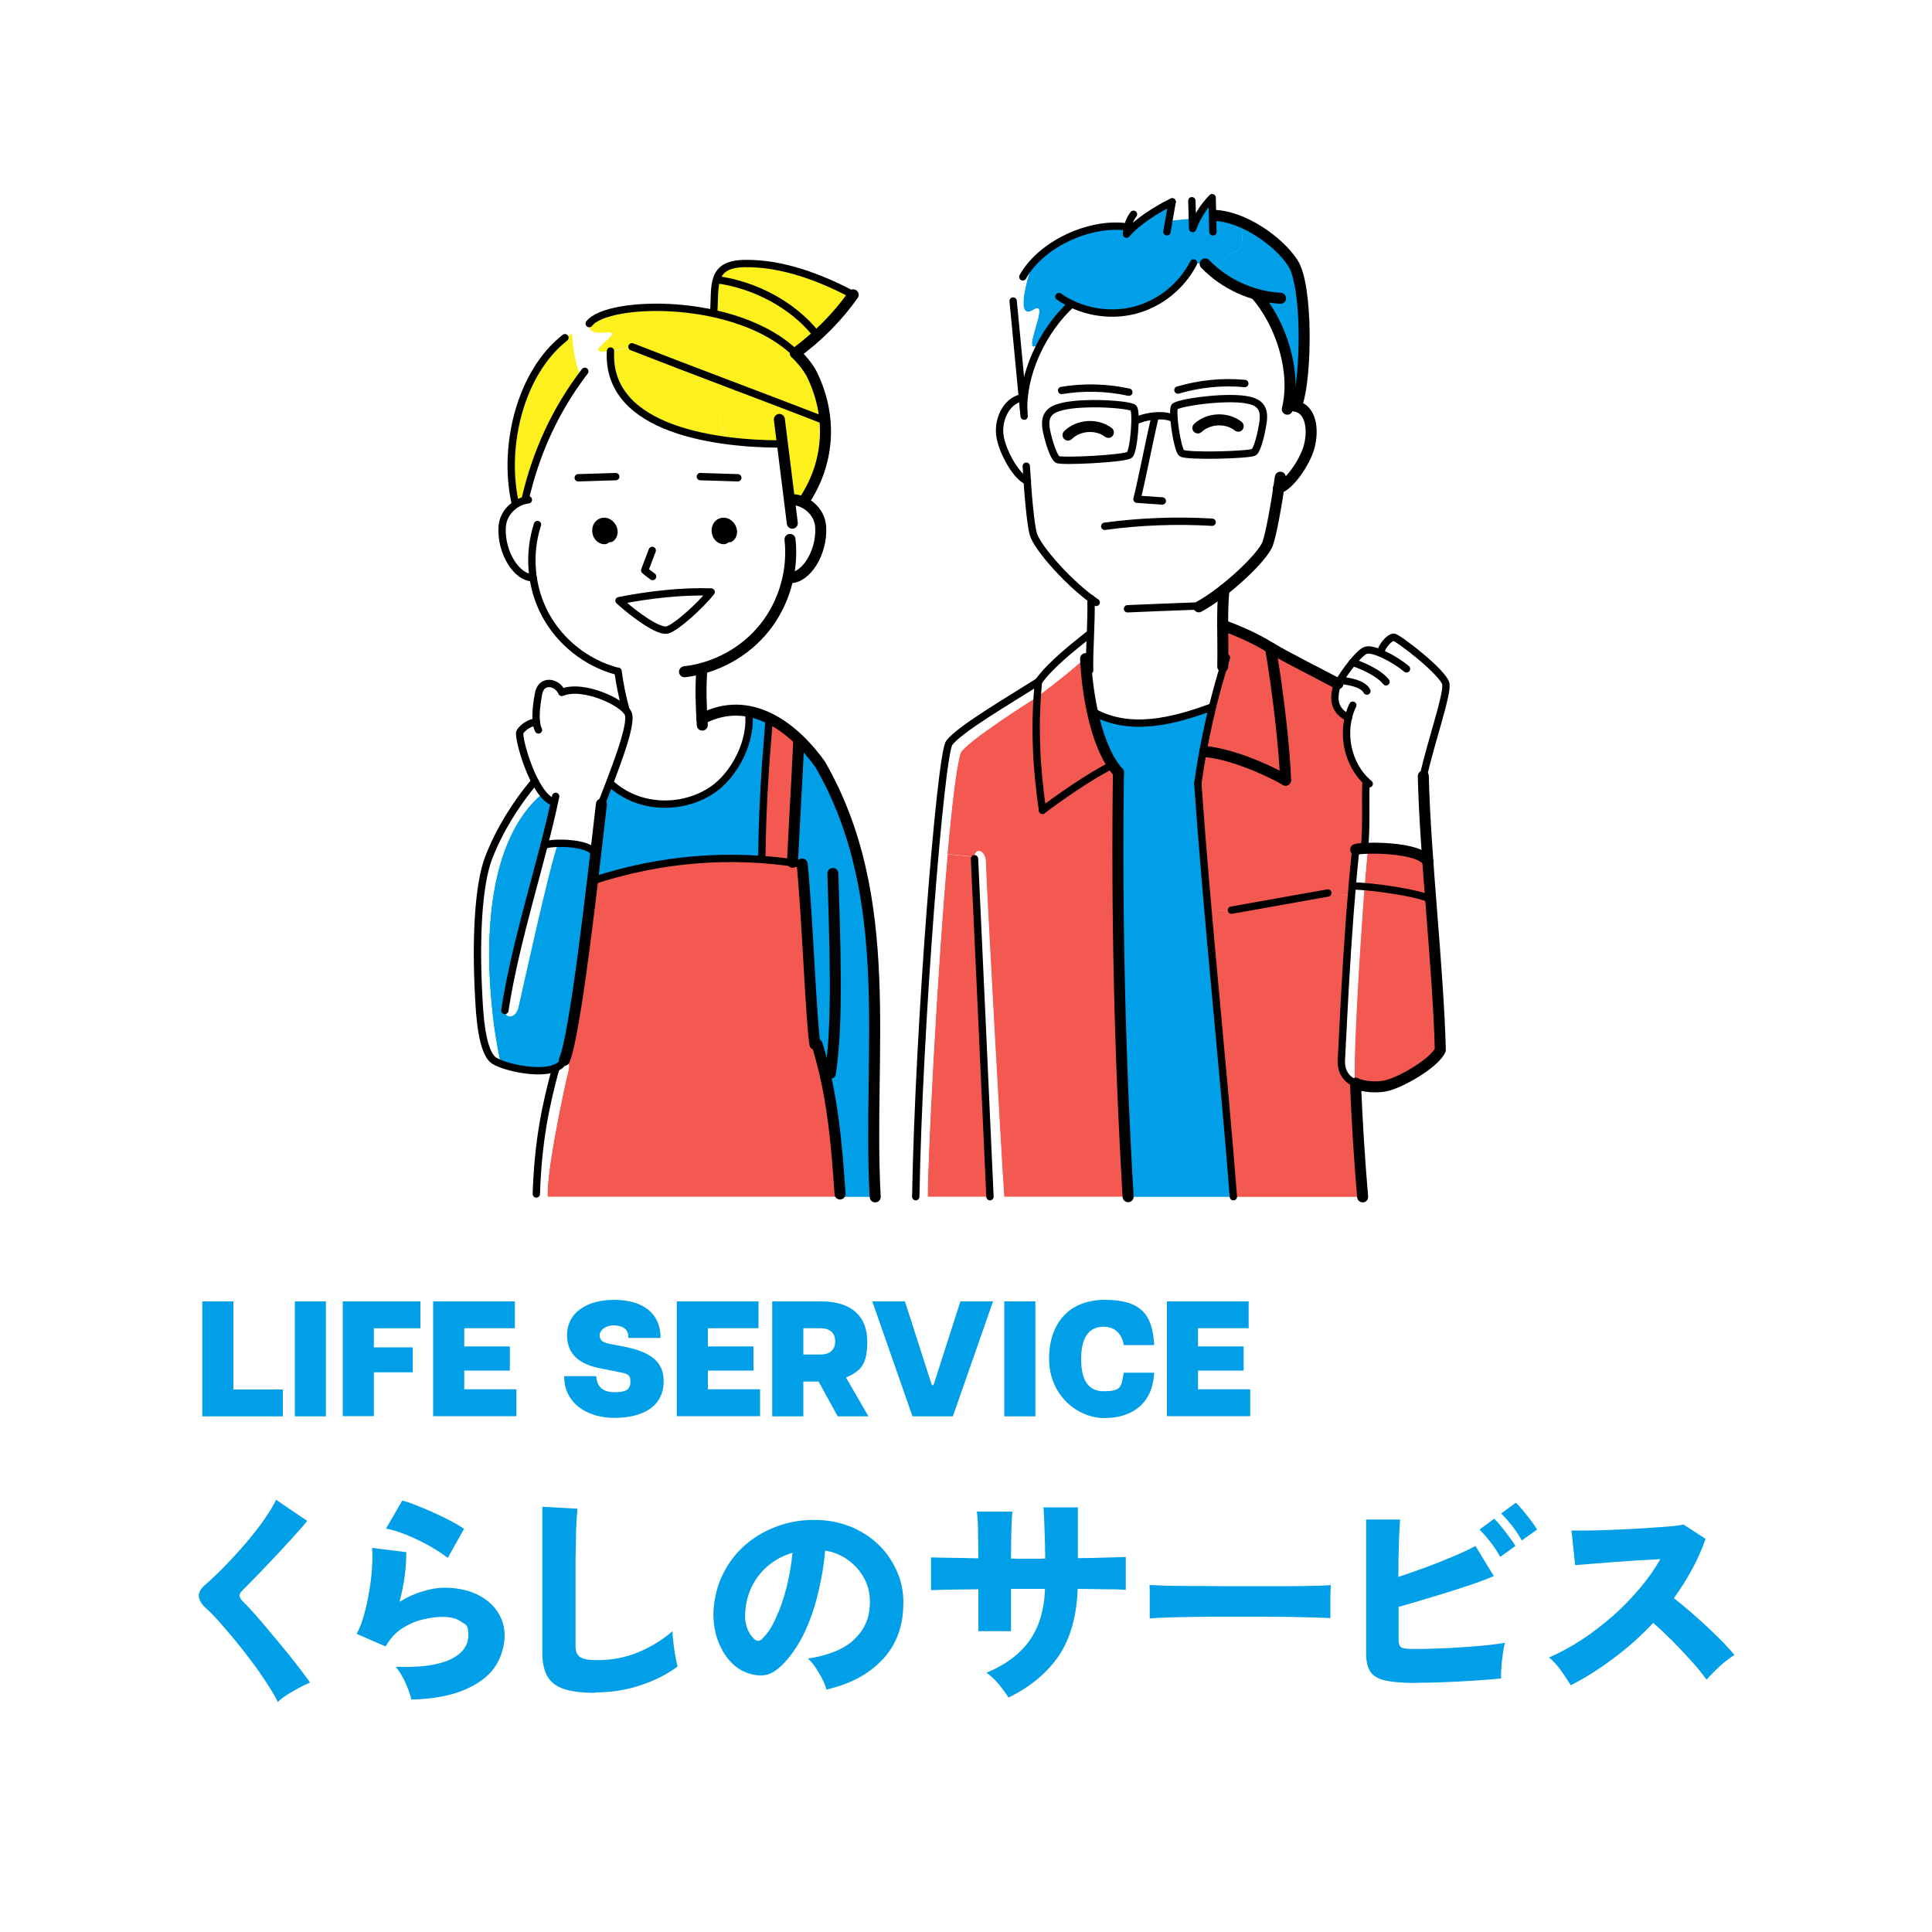<?xml version="1.0" encoding="UTF-8"?>
<svg id="oblect_ol" xmlns="http://www.w3.org/2000/svg" version="1.1" viewBox="0 0 1000 1000">
  <defs>
    <style>
      .cls-1 {
        fill: #fcf01d;
      }

      .cls-1, .cls-2, .cls-3, .cls-4 {
        stroke-width: 0px;
      }

      .cls-2 {
        fill: #f45951;
      }

      .cls-5 {
        stroke-width: 5.7px;
      }

      .cls-5, .cls-6, .cls-7 {
        fill: none;
        stroke: #000;
        stroke-linecap: round;
        stroke-linejoin: round;
      }

      .cls-3 {
        fill: #009fe8;
      }

      .cls-6 {
        stroke-width: 6.8px;
      }

      .cls-4 {
        fill: #fff;
      }

      .cls-7 {
        stroke-width: 3.8px;
      }
    </style>
  </defs>
  <rect class="cls-4" width="1000" height="1000"/>
  <g>
    <path class="cls-3" d="M143.9,881.1c-1.4-2.9-3.4-6.2-5.8-9.9-2.4-3.7-5-7.5-7.9-11.3-2.9-3.9-5.8-7.6-8.8-11.2-3-3.6-5.7-6.8-8.2-9.6-2.5-2.8-4.6-4.9-6.3-6.4-2.7-2.4-4-4.7-4-6.7s1.2-4,3.5-5.9c1.8-1.5,4-3.6,6.6-6.1,2.6-2.5,5.3-5.4,8.3-8.6,2.9-3.2,5.8-6.4,8.6-9.9,2.8-3.4,5.4-6.8,7.6-10.1s4.1-6.3,5.4-9.1l16.1,10.9c-1.4,1.8-3.2,3.9-5.4,6.3-2.2,2.5-4.6,5.1-7.2,7.9-2.6,2.8-5.2,5.6-7.9,8.4-2.6,2.8-5.1,5.4-7.5,7.8-2.4,2.4-4.3,4.4-5.9,6-.8.8-1.1,1.6-1.1,2.4,0,.8.6,1.7,1.5,2.7,1.4,1.4,3.4,3.4,5.8,6.1,2.4,2.7,5,5.7,7.8,9.1,2.8,3.3,5.6,6.7,8.4,10.1,2.8,3.4,5.3,6.6,7.6,9.6,2.3,3,4.1,5.4,5.4,7.3-1.7.7-3.6,1.6-5.7,2.7-2.1,1.1-4.2,2.4-6.2,3.6-2,1.3-3.6,2.5-4.8,3.8Z"/>
    <path class="cls-3" d="M212.9,879.6c-.3-1.5-.9-3.3-1.7-5.4-.8-2.1-1.7-4.2-2.9-6.3-1.1-2.1-2.3-3.8-3.5-5.2,12.1.5,21.4-.7,27.9-3.6,6.5-3,9.7-7.2,9.7-12.8s-1.2-5.1-3.5-6.8c-2.4-1.7-5.5-2.6-9.6-2.6s-6.9.5-10.7,1.4c-3.8.9-7.3,2.5-10.7,4.7-3.3,2.2-6.1,5.3-8.3,9.2l-15-6.5c1.5-2.7,2.8-6.1,3.9-10.1,1.1-4,2-8.2,2.7-12.5.7-4.3,1.2-8.4,1.4-12.3.2-3.9.2-7.1,0-9.6l17.7,2.2c0,3.6-.2,7.7-.8,12.2-.6,4.5-1.5,9-2.7,13.5,3.9-2.4,7.8-4.2,11.9-5.4,4.1-1.3,7.8-1.9,11.3-1.9,6.2,0,11.7,1.1,16.4,3.2,4.7,2.2,8.3,5.1,10.9,8.9,2.6,3.8,3.9,8,3.9,12.8s-1.7,11.3-5.1,16.2c-3.4,4.9-8.7,8.8-15.8,11.8-7.1,3-16.3,4.7-27.4,5ZM231.7,806.3c-2.7-2.1-5.9-4.1-9.7-6.3-3.8-2.1-7.8-4-11.7-5.6-4-1.6-7.5-2.7-10.5-3.2l8.4-14.5c2.1.5,4.5,1.3,7.4,2.5,2.9,1.1,5.9,2.4,9,3.8,3.1,1.4,6,2.8,8.8,4.3,2.7,1.4,5,2.8,6.8,4l-8.4,15Z"/>
    <path class="cls-3" d="M307.9,876.2c-6.5,0-11.8-.6-15.8-1.9-4-1.3-6.9-3.5-8.7-6.5-1.8-3-2.7-7.2-2.7-12.4v-75.5l18.2,1c-.2,1.4-.3,3.6-.5,6.6-.2,3-.3,6.2-.3,9.5,0,2.8-.1,5.9-.2,9.3,0,3.4,0,7.2,0,11.3v34.2c0,3,.8,5,2.5,6,1.7,1,4.5,1.5,8.6,1.5,7.8,0,15-1.4,21.6-4.2,6.6-2.8,12.4-6.4,17.5-10.8,0,1.9.2,4,.5,6.4.3,2.4.6,4.7,1,6.8.4,2.2.8,3.9,1.1,5.1-5.4,4-11.8,7.3-19.2,9.7-7.4,2.5-15.3,3.7-23.5,3.7Z"/>
    <path class="cls-3" d="M427.7,874.5c-.3-1.5-1-3.3-2-5.3-1-2-2.2-4-3.5-6-1.3-2-2.7-3.5-4-4.7,10.7-1.7,18.7-4.9,23.8-9.8,5.2-4.9,7.9-10.7,8.2-17.6.3-5.2-.6-9.8-2.7-13.8-2.1-4-5-7.3-8.6-9.9-3.6-2.5-7.5-4.2-11.8-4.8-.6,6.8-1.7,13.7-3.4,20.9-1.6,7.2-3.9,14-6.8,20.4-2.9,6.4-6.5,11.9-10.7,16.5-3.6,3.9-7,6.1-10.1,6.6-3.2.5-6.6,0-10.1-1.4-3.5-1.4-6.5-3.7-9.1-6.9-2.6-3.2-4.5-6.9-5.9-11.2-1.3-4.3-1.9-8.8-1.7-13.6.4-7.1,2.1-13.7,5.1-19.6,3-5.9,7-11,12-15.2,5-4.2,10.8-7.4,17.3-9.6s13.4-3.1,20.8-2.7c6.2.3,11.9,1.7,17.2,4,5.3,2.4,10,5.6,14,9.7s7,8.9,9.2,14.3c2.1,5.4,3,11.2,2.6,17.6-.5,11-4.3,20.1-11.4,27.3-7.1,7.2-16.5,12.1-28.3,14.8ZM394.5,848.2c2.6-2.4,5-6,7.1-10.7,2.2-4.7,4-10,5.5-15.8,1.5-5.9,2.5-11.9,3.1-18-4.7,1.4-8.9,3.6-12.5,6.6-3.6,3-6.4,6.6-8.5,10.8-2.1,4.2-3.2,8.8-3.5,13.8-.2,3,.2,5.5,1,7.8.8,2.2,2,4,3.5,5.5,1.4,1.4,2.9,1.5,4.3.1Z"/>
    <path class="cls-3" d="M522.1,878.8c-1.3-2.1-3-4.4-5.1-7-2.1-2.5-4.2-4.5-6.4-6,9.7-4,17.1-9.5,22.1-16.4,5-6.9,7.8-15.9,8.2-27h-17.6v21.9h-16.9v-21.7c-5.2,0-10.1.2-14.5.2-4.4,0-7.8.2-10,.3v-17c1.7,0,4.8.2,9.3.2,4.6,0,9.6.2,15.2.3,0-6.4-.2-11.4-.2-15.1,0-3.7-.3-6.7-.6-9.1h18.4c-.2,2.3-.4,5.3-.5,9.2-.1,3.8-.2,8.9-.2,15.1,1.4,0,2.9.1,4.3.1h8.6c1.6,0,3.2,0,4.8-.1,0-4.6-.2-9.2-.3-13.8-.2-4.6-.3-8.9-.6-12.7h17.8v26.3c5.1,0,9.8-.2,14.3-.3,4.4-.1,7.9-.2,10.5-.3v17c-2.4-.2-5.9-.3-10.4-.3-4.5,0-9.3-.2-14.5-.2-.5,14-3.7,25.4-9.6,34.4-6,8.9-14.7,16.2-26.1,21.8Z"/>
    <path class="cls-3" d="M595.1,837.8c0-1.4,0-3.2,0-5.4,0-2.2,0-4.4,0-6.6s0-4-.1-5.4c1.1,0,3.4.2,7,.3,3.6.1,7.9.2,13.1.2,5.2,0,10.8,0,16.8.1,6,0,12.1,0,18.2,0s11.8,0,17.2,0c5.4,0,9.9-.1,13.7-.2,3.8-.1,6.4-.2,7.8-.4,0,1.2-.1,2.9-.2,5.2,0,2.2,0,4.5,0,6.7,0,2.2,0,4,0,5.2-1.7,0-4.4-.2-8.1-.3-3.6-.1-7.9-.2-12.9-.3-4.9,0-10.2-.1-15.8-.1h-17c-5.7,0-11.2,0-16.4.1-5.2,0-9.8.2-13.9.3-4,.1-7.2.3-9.5.5Z"/>
    <path class="cls-3" d="M733.1,871.1c-6.7,0-11.9-.4-15.7-1.2-3.8-.8-6.5-2.3-8-4.5-1.5-2.2-2.3-5.4-2.3-9.6v-69.3h17.6c-.2,2.2-.4,5.9-.6,11.2-.2,5.3-.3,11.5-.3,18.5,4.6-1.5,9.4-3.2,14.3-5s9.6-3.7,14.1-5.6c4.5-1.9,8.3-3.7,11.5-5.4l9.5,15.6c-3.3,1.4-7,2.8-11.1,4.2-4.1,1.4-8.5,2.8-12.9,4.2-4.5,1.4-8.9,2.7-13.2,4-4.3,1.3-8.4,2.5-12.1,3.5v16.8c0,2.1.4,3.5,1.3,4.1.8.6,2.9.9,6.2.9s7,0,11.2-.2c4.2-.1,8.5-.3,12.9-.6,4.4-.3,8.7-.6,12.8-1,4.1-.4,7.7-.9,10.7-1.4-.5,1.7-.9,3.8-1.2,6.2-.3,2.4-.6,4.6-.7,6.8-.2,2.2-.2,4-.2,5.5-4.2.4-8.9.7-14,1.1-5.2.3-10.3.6-15.4.8-5.1.2-9.8.3-14.1.3ZM776.5,805.8c-1.3-2.4-3-5-5-7.6-2.1-2.7-4-4.8-5.7-6.5l7.6-5.6c1,.9,2.2,2.2,3.6,4,1.4,1.8,2.8,3.5,4.2,5.4,1.4,1.8,2.4,3.4,3.2,4.7l-8,5.7ZM787.7,797.4c-1.3-2.4-3-5-5-7.6-2.1-2.6-4-4.8-5.7-6.4l7.6-5.6c1,.9,2.2,2.2,3.6,3.9,1.4,1.7,2.8,3.5,4.2,5.3s2.4,3.4,3.2,4.7l-8,5.7Z"/>
    <path class="cls-3" d="M812.9,872.1c-1.4-2.2-3-4.7-4.9-7.4-1.9-2.7-4-5-6.2-6.8,5.6-2.4,11.2-5.5,16.8-9.1,5.5-3.6,10.8-7.7,15.9-12.1,5.1-4.5,9.7-9.2,14-14.3,4.3-5,7.9-10.1,10.9-15.4-3.9.2-8,.5-12.4.7-4.4.3-8.7.6-12.9.9-4.2.3-7.9.6-11.3.9-3.3.3-5.9.5-7.5.6l-1.9-17.9c2,0,4.9,0,8.8,0,3.9,0,8.3-.2,13.1-.4,4.8-.2,9.6-.4,14.4-.7,4.8-.3,9.1-.6,13-.9,3.9-.3,6.8-.7,8.7-1.1l11.4,7.4c-1.9,5.4-4.2,10.7-7,15.8-2.8,5.1-5.9,10.1-9.4,14.9,2.7,2.1,5.6,4.5,8.6,7.1,3,2.6,5.9,5.2,8.8,7.9,2.9,2.7,5.5,5.3,8,7.8,2.4,2.5,4.4,4.7,5.9,6.6-2.6,1.7-5.1,3.6-7.5,5.8-2.4,2.2-4.7,4.5-6.9,7-2-2.8-4.5-6-7.7-9.5-3.2-3.5-6.5-7.1-10-10.6-3.5-3.5-6.8-6.6-9.9-9.3-6.3,6.7-13.1,12.8-20.5,18.3-7.3,5.5-14.7,10.2-22.2,14Z"/>
  </g>
  <g>
    <path class="cls-3" d="M104.7,673.6h16.1v45.6h25.6v13.9h-41.7v-59.5Z"/>
    <path class="cls-3" d="M152.6,673.6h16.1v59.5h-16.1v-59.5Z"/>
    <path class="cls-3" d="M177.4,673.6h40.2v13.9h-24.1v9.9h20.1v12.9h-20.1v22.7h-16.1v-59.5Z"/>
    <path class="cls-3" d="M224.3,673.6h42.2v13.9h-26.2v9.4h23.6v12.5h-23.6v9.7h27v13.9h-43.1v-59.5Z"/>
    <path class="cls-3" d="M291.9,712.3h16.7c.3,4.5,2.5,8.3,9.4,8.3s8.3-1.9,8.3-5.6-1.7-4-6.3-4.9l-8.6-1.7c-8.8-1.7-17.9-5.5-17.9-17.3s10.4-18.3,24.3-18.3,24.1,6.1,24.1,19.7h-16.7c.3-5.1-3.8-6.5-7.8-6.5s-7,2.7-7,5,.9,3.7,4.8,4.5l7.7,1.5c15.9,3.1,20.6,9.2,20.6,17.9,0,13.9-12,19-25.5,19s-26-7.1-26-21.6Z"/>
    <path class="cls-3" d="M350.4,673.6h42.2v13.9h-26.2v9.4h23.6v12.5h-23.6v9.7h27v13.9h-43.1v-59.5Z"/>
    <path class="cls-3" d="M399.7,673.6h25.4c16.9,0,23.8,8.9,23.8,20.7s-3.1,15.2-11,18.7l11.6,20.1h-15.9l-9.9-18h-7.9v18h-16.1v-59.5ZM432.3,694.3c0-3.8-2.1-6.8-7.7-6.8h-8.8v13.6h8.8c5.5,0,7.7-3,7.7-6.8Z"/>
    <path class="cls-3" d="M451.5,673.6h16.9l13.9,43.3h.9l13.9-43.3h16.9l-20.8,59.5h-20.9l-20.8-59.5Z"/>
    <path class="cls-3" d="M519.8,673.6h16.1v59.5h-16.1v-59.5Z"/>
    <path class="cls-3" d="M543,703.3c0-18.7,10.7-30.5,28.8-30.5s24.8,6.9,25.6,23.4h-15.7c-1.4-7.1-5.7-9.5-10.5-9.5-9.4,0-11.6,8.5-11.6,16.7s2,16.7,11.6,16.7,9-2.4,10.5-9.6h15.7c-.8,16.5-12,23.5-25.8,23.5s-28.6-11.8-28.6-30.6Z"/>
    <path class="cls-3" d="M604.1,673.6h42.2v13.9h-26.2v9.4h23.6v12.5h-23.6v9.7h27v13.9h-43.1v-59.5Z"/>
  </g>
  <g>
    <g>
      <path class="cls-2" d="M740.5,465.6c2.1,27.5,4.4,55.4,4.9,77.8-2.8,6.8-21.7,17.7-29.1,18.8-3.8.6-9.9.6-14.8-1.5-.1,0-.2,0-.3-.1h0c-1.2-9.6,2.4-69.3,4.9-101.7,11.2.9,30.2,4,34.3,6.7Z"/>
      <path class="cls-2" d="M739.1,446.2c.5,6.4,1,12.9,1.5,19.4-4.1-2.7-23.1-5.8-34.3-6.7.8-9.9,1.4-17.2,1.8-19.8,9.9-.3,27.9,1,31,7Z"/>
      <path class="cls-4" d="M706.2,439.2c.6,0,1.2,0,1.9,0-.4,2.5-1.1,9.9-1.8,19.8-2.6-.2-4.9-.3-6.3-.3.5-6.3,1.1-12.7,1.8-18.8.6-.2,2.2-.5,4.5-.6Z"/>
      <path class="cls-4" d="M706.3,458.9c-2.5,32.4-6.1,92.1-4.9,101.7-4.3-1.9-7.5-5.6-7.1-12.2.6-9.2,2.1-47,5.2-85.2.1-1.5.3-3.1.4-4.7,1.5,0,3.7,0,6.3.3Z"/>
      <path class="cls-2" d="M701.6,560.7c.8,19.6,2,39.2,3.7,58.8h-66.9c-3.8-48.4-8.8-98.6-13.1-147.8l12-.6c16.6-3,33.2-5.9,49.9-8.9l12.3,1.1c-3.2,38.2-4.7,76-5.2,85.2-.4,6.6,2.8,10.2,7.1,12.2h0c0,0,.2,0,.3.1Z"/>
      <path class="cls-4" d="M692.5,353.9c1.5-2.8,4.5-7.3,7.5-11,2.6-3.2,5.3-5.8,6.8-6.3s4.3.2,7.5,1.4l.3-.7c1.3-3.9,4.7-7.2,6.6-7.4s26.4,18.7,27.2,24.4c.7,5.7-7.4,28.8-11.7,47.4.3,13.3,1.2,28.5,2.4,44.5-3-6.1-21-7.3-31-7-.7,0-1.3,0-1.9,0,1.2-11.9.3-26.1.9-34.9-8.6-8.3-12-21.4-9.2-32.9h0c-6.6-3.4-8.2-8.3-6.2-15.6.1-.5.4-1.2.8-2Z"/>
      <path class="cls-2" d="M691.7,355.9c-1.9,7.2-.4,12.2,6.2,15.6h0c-2.8,11.5.6,24.7,9.2,32.9-.6,8.7.3,22.9-.9,34.9-2.3.1-3.9.3-4.5.6-.6,6.2-1.3,12.5-1.8,18.8-.1,1.6-.3,3.1-.4,4.7l-12.3-1.1c-16.6,3-33.3,5.9-49.9,8.9l-12,.6c-1.9-22.4-3.8-44.5-5.3-66.3.8-5.6,1.7-11.1,2.7-16.6l.9.2c12.3,1,30.2,8.2,41.8,14.8-.5-16.6-4.2-47.2-7.8-68.4,10.3,5.9,23.2,12.4,34.9,18.5-.4.8-.7,1.5-.8,2Z"/>
      <path class="cls-3" d="M669.1,136c7.9,11.9,7.1,59.5,2.3,72.9l-3,1.1-1.7-.3c3.8-19.3-4.1-42.7-16.8-57.4-6.9-2-13.4-5.2-19.1-9.5.8-5.5,3.7-11,8-12.2,5.4-1.5,4.6-9.5,2.6-16.2,11,4.4,22,13.1,27.7,21.7Z"/>
      <path class="cls-2" d="M633.4,345.1l-.6-.2c.2-7.4,0-14.6,0-21.4,7.2,2.6,16.8,6.6,24.8,11.7,3.7,21.3,7.3,51.8,7.8,68.4-11.5-6.6-29.5-13.8-41.8-14.8l-.9-.2c1.4-7.5,3-15,4.8-22.4,1.7-7.1,3.7-14.3,5.9-21.3Z"/>
      <path class="cls-4" d="M608,210.5c1.6-2.1,25.5-5.6,37.1-3.6,2.9.5,5.9,1.4,7.6,3.9.2.4.4.7.6,1.1.9,2.3.7,5,.3,7.5-.8,5.1-2.7,13-4.5,14.5-1.9,1.5-35.2,2.4-37.5.6-1.5-1.3-3.4-11-3.9-17.7-.3-3.1-.2-5.6.3-6.3Z"/>
      <path class="cls-2" d="M578.9,399.8c-1,73.2.7,146.5,5,219.6h-64.3c-1.5-21.8-9.5-166.7-9.5-173.1s-5.3-7.9-5.8-2.9l-14-1.3c2.2-24.7,4.5-44.3,6.7-52.2,1.5-5.4,39.8-29.4,39.8-29.4-1.3,19.9-.2,38.7,2.7,58.8,7-5.4,24.2-17.5,35.3-23l1.1-.4c.9,1.4,1.9,2.7,3,3.8Z"/>
      <path class="cls-3" d="M565.6,368.3c19.1,10.9,41.8,4.9,61.1-2.1l.9.2c-1.8,7.4-3.4,14.9-4.8,22.4-1,5.5-1.9,11.1-2.7,16.6,1.5,21.7,3.3,43.9,5.3,66.3,4.3,49.2,9.4,99.4,13.1,147.8h-54.5c-4.3-73.1-6-146.4-5-219.6-1-1.1-2.1-2.4-3-3.8-4.8-7.1-8.2-17.2-10.4-27.7h.1Z"/>
      <path class="cls-2" d="M536.9,360.6s15.9-11.9,24.7-20l.3.4c.4,8.2,1.5,18,3.6,27.4,2.2,10.5,5.7,20.5,10.4,27.7l-1.1.4c-11,5.5-28.2,17.5-35.3,23-2.9-20.1-4.1-38.9-2.7-58.8Z"/>
      <path class="cls-4" d="M584.6,235.4c-2.2,2-35.5,3.8-37.4,2.5-1.9-1.3-4.3-9.1-5.5-14.1-.5-2.2-.8-4.6-.4-6.7.1-.7.4-1.4.7-2,1.5-2.7,4.5-3.8,7.4-4.5,11.4-2.9,35.5-1.2,37.2.7.6.6.8,3.3.7,6.6-.1,6.7-1.3,16.2-2.7,17.5Z"/>
      <path class="cls-4" d="M561.6,340.6c-8.8,8.2-24.7,20-24.7,20,.2-2.6.4-5.1.6-7.8,6.4-9,17.8-17.7,26-24.3h.8c-.1,3.4-.3,6.6-.3,9.7-.7.7-1.5,1.5-2.4,2.3Z"/>
      <path class="cls-4" d="M586.7,211.2c-1.7-1.9-25.8-3.6-37.2-.7-2.8.7-5.8,1.8-7.4,4.5-.3.6-.6,1.3-.7,2l-11.3-1.7c0-.7-.1-1.5-.2-2.2h0c-.6-11.8,3.2-25,9.7-36.6h0c4.1-7.3,9.2-13.9,15.1-19.2h0c9.9,4.7,21.5,6,32.2,3.3,13.2-3.3,24.7-12.5,30.9-24.6l5.9.5c2.2,2.2,4.5,4.3,7,6.2,5.7,4.3,12.2,7.5,19.1,9.5,12.8,14.7,20.6,38.2,16.8,57.4-.1.7-.3,1.5-.5,2.2h-13c-.2-.3-.3-.7-.6-1.1-1.7-2.6-4.8-3.4-7.6-3.9-11.6-2-35.5,1.6-37.1,3.6-.5.6-.6,3.1-.3,6.3h0c-3.7-2.5-13.8-1.9-19.8,1.1h-.4c0-3.4-.1-6-.7-6.6Z"/>
      <path class="cls-4" d="M541.7,223.8c1.1,5,3.5,12.7,5.5,14.1,1.9,1.3,35.3-.4,37.4-2.5,1.4-1.4,2.6-10.8,2.7-17.5h.4c6-3.1,16.2-3.6,19.8-1.1h0c.5,6.7,2.4,16.4,3.9,17.7,2.3,1.8,35.6.9,37.5-.6,1.8-1.5,3.7-9.4,4.5-14.5.4-2.5.6-5.2-.3-7.5h13c.2-.8.3-1.5.5-2.3l1.7.3c10.7.2,11.5,13,9.2,21.2-2.3,8.2-10.3,19.6-15.7,21.3-1.9,12.5-4.2,24.6-5.8,28.9-1.9,5-12.1,15.5-22.6,23.8h0c-.6,5.7-.7,11.8-.6,18.3,0,6.8.2,14,0,21.4l.6.2c-2.2,7-4.1,14.1-5.9,21.3l-.9-.2c-19.3,7-42,13-61.1,2.1h-.1c-2.1-9.4-3.2-19.2-3.6-27.4l-.3-.4c.9-.8,1.7-1.6,2.4-2.3,0-3.1.2-6.3.3-9.7.2-5.9.5-12.2.3-18.7-12.4-9.2-27.9-26.7-29.8-33.5-1.1-4.2-2.3-15.3-3.2-27.2-5.3-1.9-12.4-14.2-14-22.6-1.6-8.5,2.7-18.7,11.1-20.5h.4c.2,2.4.5,4.8.7,7.2h0c0,.8.1,1.5.2,2.3l11.3,1.7c-.5,2.1-.1,4.5.4,6.7Z"/>
      <path class="cls-3" d="M554.7,157.4c-5.9,5.3-11,11.9-15.1,19.2h0c-14.4,13.1,5.2-22.6-4.6-16.3-9.8,6.3-3.4-16.5-.5-24,11.5-12.9,32.1-21,48.5-18.9l.7.2c-.3,1.2-.5,2.4-.5,3.6,5.2-6.3,16.2-13.2,23.6-16.7-.6,3.3-1.1,6.5-1.7,9.8l12.2-1.2.2,5.2c2.2-6,5.7-11.5,10.1-16,0,3.1.1,6.2.2,9.2h1.1c4,.1,8.3,1.2,12.6,2.9,1.9,6.7,2.8,14.7-2.6,16.2-4.2,1.2-7.2,6.8-8,12.2-2.5-1.9-4.9-3.9-7-6.2l-5.9-.5c-6.2,12.1-17.8,21.3-30.9,24.6-10.7,2.7-22.3,1.4-32.2-3.4h0Z"/>
      <path class="cls-4" d="M535,160.3c9.8-6.3-9.8,29.3,4.6,16.3-6.5,11.6-10.3,24.8-9.7,36.6-.2-2.4-.5-4.9-.7-7.2-1.6-16.7-3.2-33.4-4.7-50.1-.5-5,4.6-10.8,6.7-15.4,0,0,0,0,0-.1,1-1.4,2-2.7,3.2-4.1-2.9,7.6-9.3,30.3.5,24Z"/>
      <path class="cls-4" d="M510.3,446.4c0,6.4,7.9,151.3,9.5,173.1h-7.3c-2.7-58.3-5.4-116.6-8-174.9,0-.4,0-.7,0-1,.6-5,5.8-3.4,5.8,2.9Z"/>
      <path class="cls-2" d="M504.4,443.5c0,.3,0,.6,0,1,2.7,58.3,5.4,116.6,8,174.9h-32.2c-.2-15.6,4.6-113.3,10.3-177.2l14,1.3Z"/>
      <path class="cls-4" d="M474,619.5c1.5-88.2,12.8-228.5,17.3-234.8,4.9-6.9,30.7-22.1,46.2-31.8-.3,2.6-.5,5.2-.6,7.8,0,0-38.3,24-39.8,29.4-2.2,7.9-4.5,27.6-6.7,52.2-5.7,63.9-10.5,161.7-10.3,177.2h-6.2Z"/>
      <path class="cls-3" d="M424.4,395.6c40,69.3,24.4,149.3,28.5,223.9h-18.1v-1.4c-1.8-26.7-3.9-51.6-11.9-77.5h-1.1c-2.1-14.1-3.9-66.1-6.6-93.3-1.7-.3-3.3-.5-5-.7v-.2c1.1-23.9,2.1-38.2,3.2-62.1l1.3-.2c3.6,3.6,6.9,7.6,9.8,11.6Z"/>
      <path class="cls-2" d="M422.9,540.5c8,25.9,10.1,50.9,11.9,77.5v1.4h-151.4c-.6-13.3,7.8-51.9,9.1-58.1,1.3-6.2,3.9-12.3-.4-12.6,4.2-9.9,9.9-53.5,14.6-92.9h0c28.6-9.4,57.6-13.1,87.6-11,5.3.3,10.6.9,15.9,1.6,1.7.2,3.3.5,5,.7,2.7,27.2,4.5,79.2,6.6,93.3h1.1Z"/>
      <path class="cls-1" d="M408.7,259.1c-1.2-9.8-2.5-19.5-3.7-29.3-.5-4.2-1.1-8.4-1.6-12.7l2.8-7.2c7,2.7,13.9,5.4,20.8,8,1.2,14-2.2,28.2-10.6,40.9l-.6,1.3c-1.6-.7-3.2-1.2-4.6-1.3l-2.5.3Z"/>
      <path class="cls-1" d="M411.7,182.8c-4.7-4.6-10.4-8.4-16.5-11.6-8-4.1-16.9-7-25.9-9v-.5c.6-6.6.2-12.5,1.6-17.1h.5c19.2,2.8,39,13.1,51.1,28.2l.6.6c-3.6,3.3-7.4,6.3-11.3,9.2h0Z"/>
      <path class="cls-1" d="M395.1,171.2c6.2,3.1,11.8,7,16.5,11.6,3.2,3.1,5.9,6.5,8.2,10.2,4,8,6.4,16.4,7.1,24.8-6.8-2.7-13.8-5.3-20.8-8-6.3-2.4-12.6-4.8-18.9-7.2,11-.9,11.2-26.2,7.8-31.4Z"/>
      <path class="cls-2" d="M394.3,444.3c.4-24.7,1.6-45.7,3.7-70.4l3.3-.4c4.9,2.8,9.3,6.4,13.4,10.5l-1.3.2c-1.1,23.8-2.1,38.2-3.2,62.1v.2c-5.4-.7-10.7-1.3-15.9-1.6v-.5Z"/>
      <path class="cls-1" d="M406.2,209.8l-2.8,7.2c.5,4.2,1.1,8.5,1.6,12.7h-1.1c-6.7.1-14.8-.2-23.3-1.1-13.3-5.4-7.9-28,4.9-26.1.6.1,1.2.1,1.8,0,6.3,2.4,12.6,4.8,18.9,7.2Z"/>
      <path class="cls-1" d="M327.1,179.6c19.6,7.7,40,15.4,60.2,23.1-.6,0-1.1,0-1.8,0-12.8-1.9-18.2,20.7-4.9,26.1-30.4-3.3-66.4-14.3-64.7-46.9l11.1-2.2Z"/>
      <path class="cls-1" d="M422.4,172.9c-12.1-15.1-31.8-25.4-51.1-28.1h-.5c1.5-5.1,5.1-8.3,14.5-8.5,19.5-.3,39.2,7.2,56.2,16.2-5.4,7.6-11.6,14.7-18.6,21l-.6-.6Z"/>
      <path class="cls-4" d="M320.4,311c15.2-3,32.2-5,47.7-4.5-5.4,6.9-18.3,18.6-22.8,19.7-4.5,1-16.6-7.6-24.9-15.1Z"/>
      <path class="cls-4" d="M325.1,369.2c2.1,4.5-4.1,21.8-9.6,36.2-1.5,3.9-3,7.6-4.2,10.8-.9,7.9-1.9,17-3.1,26.6h-.3c0-4.8-11-6.5-19-6.3-3.3,0-6.1.5-7.3,1.1,1.9-7.6,3.8-15,5.3-22.3h-.3c-2.1-.7-4.1-2.4-5.9-4.7-1.4-1.7-2.7-3.8-3.9-6.1-5.3-10.2-8.6-24-7.7-25.6,1.3-2.4,5.8-5.4,8.5-5-.7-5.5.8-12.9,1.2-15,1.5-7.4,9.6-5.9,12-.4,9.9-4.2,28,3.5,33.1,9.2h0c.5.6.9,1.1,1.1,1.6Z"/>
      <path class="cls-4" d="M368.1,306.5c-15.5-.5-32.5,1.5-47.7,4.5,8.3,7.5,20.4,16.2,24.9,15.1,4.5-1,17.4-12.8,22.8-19.7ZM302.8,192.2l13.2-10.4c-1.8,32.6,34.2,43.6,64.7,46.9,8.5.9,16.6,1.2,23.3,1.3h1.1c1.2,9.6,2.4,19.4,3.7,29.2l2.5-.3c1.4.1,3.1.6,4.6,1.3,4.4,2.1,8.6,6.4,8.9,12.8.7,13.2-7.7,26.4-16,26.1h-.7c-2,9.3-6.1,18.3-12.1,25.8-8.2,10.3-19.9,17.8-32.6,21.2-.7,9.8-.5,17.1,0,26.1,8.4-4.4,16.5-5.3,24.1-3.9,2.3,15.1-7.2,33-18.9,40.8-11.7,7.8-27.2,9.4-40.3,4.2-4.5-1.8-8.7-4.5-12.4-7.7l-.4-.2c5.5-14.3,11.7-31.7,9.6-36.2-.2-.5-.6-1-1.1-1.6h0c-1.8-7.2-3.2-13.8-4.1-20.3h-.9c-15.5-4.3-29.1-15.1-36.7-29.2-3.2-6-5.4-12.5-6.4-19.2-8.4.3-16.7-12.9-16-26.1.3-5.4,3.4-9.4,7-11.8,1.6-1,3.3-1.7,4.9-2.1,5.4-23.9,15-45,28.8-63.9.7-1,1.5-2,2.2-3Z"/>
      <path class="cls-1" d="M316,181.7c-18.5,2.9,9.7-10.8-2.4-9.6-9.8,1-10.4-3.3-5.7-6.4l-.3-.6c9.5-6.2,36.1-8.5,61.7-2.9,9,1.9,17.9,4.9,25.9,9,3.4,5.1,3.2,30.5-7.8,31.4-20.2-7.7-40.6-15.4-60.2-23.1l-11.1,2.2Z"/>
      <path class="cls-3" d="M306.7,455.9h0c.6-4.4,1.1-8.8,1.5-13.1,1.1-9.6,2.2-18.7,3.1-26.6,1.2-3.1,2.7-6.8,4.2-10.8l.4.2c3.7,3.3,7.8,5.9,12.4,7.7,13,5.3,28.6,3.6,40.3-4.2,11.7-7.8,21.1-25.7,18.9-40.8,4.9.9,9.6,2.8,13.9,5.3l-3.3.4c-2.1,24.7-3.3,45.6-3.7,70.4v.5c-30-2.1-59,1.6-87.6,11Z"/>
      <path class="cls-4" d="M313.6,172.2c12.1-1.3-16.1,12.5,2.4,9.6l-13.2,10.4c-.7,1-1.5,2-2.2,3-3-7.2-4.1-15.7-4.5-22.5l8.9-5.1c.6-.8,1.5-1.6,2.6-2.3l.3.6c-4.7,3.1-4.1,7.4,5.7,6.4Z"/>
      <path class="cls-4" d="M292.1,548.8c4.3.3,1.7,6.4.4,12.6-1.3,6.2-9.7,44.8-9.1,58.1h-5.9v-1.4c.9-27.5,4.9-46.3,10.1-65.2,2.1-.9,3.7-2.2,4.5-4.1Z"/>
      <path class="cls-1" d="M266.5,259.6c-6.1-28.9,2.9-66.7,25.9-84.8l3.7-2.2c.3,6.8,1.5,15.3,4.5,22.5-13.8,18.9-23.4,40-28.8,63.9-1.6.4-3.3,1.1-4.9,2.1l-.4-1.5Z"/>
      <path class="cls-4" d="M289,436.5c-4.2,10.3-18.9,77.9-20.5,84.7-1.4,5.9-6.4,6-7,2.6,0-.3,0-.7,0-1.1,0-.2,0-.4.1-.7,4.4-28.3,13.1-57.2,20.1-84.5,1.2-.6,4-1,7.3-1.1Z"/>
      <path class="cls-3" d="M261.4,523.8c.6,3.4,5.6,3.4,7-2.6,1.6-6.8,16.3-74.4,20.5-84.7,8-.2,19,1.5,19,6.3h.3c-.5,4.3-1,8.7-1.5,13.1-4.6,39.4-10.4,83-14.6,92.9-.8,1.9-2.4,3.2-4.5,4.1-7.4,3.1-21.1.7-28.5-2.2-1.7-7.5-3.2-16.4-4.3-26.2l6.6-.7Z"/>
      <path class="cls-3" d="M281.7,437.6c-7,27.2-15.8,56.2-20.1,84.5,0,.2,0,.5-.1.7,0,.4,0,.7,0,1.1l-6.6.7c-4.5-38.6-2.4-90.2,25.9-113.9,1.9,2.3,3.9,4,5.9,4.7h.3c-1.5,7.3-3.4,14.8-5.3,22.4Z"/>
      <path class="cls-4" d="M280.7,410.5c-28.3,23.7-30.3,75.3-25.9,113.9,1.1,9.8,2.7,18.7,4.3,26.2-1.4-.5-2.5-1.1-3.3-1.6-6.7-4.2-7.6-25-8-32.9-1.7-30.2-.2-58.5,5.2-72.3,5.3-13.6,13.6-27.4,23.8-39.4,1.2,2.3,2.5,4.4,3.9,6.1Z"/>
    </g>
    <path class="cls-7" d="M287.6,412.2c-7.1,34.3-20.5,73.2-26.3,110.8"/>
    <path class="cls-7" d="M286.7,415.2c-10.6-3.2-18.9-34-17.6-36.3,1.3-2.4,5.8-5.4,8.5-5"/>
    <path class="cls-7" d="M278.7,377.8c-2.6-5.1-.4-16.3.1-19,1.5-7.4,9.6-5.9,12-.4,10.9-4.6,31.6,5.1,34.3,10.8,2.7,5.7-8.2,32.3-13.8,46.9"/>
    <path class="cls-7" d="M714.7,337.2c1.3-3.9,4.7-7.2,6.6-7.4,1.9-.2,26.4,18.7,27.1,24.4.7,5.7-7.4,28.8-11.7,47.4"/>
    <path class="cls-7" d="M728,346.2c-5.9-5-17.1-10.9-21.1-9.6-4,1.3-14.2,15.5-15.2,19.3-1.9,7.2-.4,12.2,6.2,15.6"/>
    <path class="cls-7" d="M700.2,365c-6.5,13.4-3,31.2,8.5,40.7"/>
    <path class="cls-7" d="M706.2,439.4c1.3-12,.3-26.3.9-35.1"/>
    <path class="cls-7" d="M701.6,560.7c-4.4-1.9-7.7-5.6-7.3-12.3.7-11.1,2.7-63.8,7.4-108.7"/>
    <path class="cls-5" d="M736.7,401.7c.9,41,7.8,100.6,8.8,141.7-2.8,6.9-21.7,17.7-29.1,18.8-3.8.6-9.9.6-14.8-1.5"/>
    <path class="cls-5" d="M739.1,446.1c-4.1-8.1-34.4-7.6-37.4-6.4"/>
    <path class="cls-7" d="M571.8,272.4c18.4-2.5,37.1-3.2,55.6-2.1"/>
    <path class="cls-5" d="M552.8,225.2c5.4-5.3,14.8-6,20.9-1.4"/>
    <path class="cls-5" d="M640.9,220.6c-5.9-4.7-15.3-4.3-20.9.9"/>
    <path class="cls-7" d="M345.3,326.1c-4.5,1-16.6-7.7-24.9-15.2,15.2-3,32.2-5,47.7-4.5-5.4,6.9-18.3,18.6-22.8,19.7Z"/>
    <path class="cls-7" d="M273.5,258.7c-5.4.4-13.1,5.5-13.6,14.2-.7,13.2,7.7,26.4,16,26.1"/>
    <path class="cls-5" d="M411.2,258.7c5.4.4,13.1,5.5,13.6,14.2.7,13.2-7.7,26.4-16,26.1"/>
    <path class="cls-7" d="M278.2,271.5c-5,15.3-3.5,32.6,4.1,46.7,7.6,14.1,21.2,24.9,36.7,29.1"/>
    <path class="cls-5" d="M408.9,279.2c1.8,16.1-3,32.9-13.1,45.6-10.1,12.7-25.4,21.1-41.5,22.9"/>
    <path class="cls-7" d="M319.9,347.4c.8,6.5,2.2,13.1,4.1,20.2"/>
    <path class="cls-5" d="M363.3,346.1c-.8,11-.4,18.8.2,29.2"/>
    <path class="cls-7" d="M271.7,259c5.7-25.1,16-47.2,31-66.8"/>
    <path class="cls-7" d="M316,181.7c-2.3,41.7,57.4,48.1,87.9,48.1"/>
    <path class="cls-5" d="M403.4,217.1c2.2,17.9,4.5,35.8,6.7,53.7"/>
    <path class="cls-7" d="M292.4,174.8c-23.1,18.1-32.1,55.9-25.9,84.8"/>
    <path class="cls-5" d="M411.7,182.8c3.2,3.1,6,6.5,8.2,10.3,10.7,21.3,9.9,45.3-3.4,65.7"/>
    <path class="cls-7" d="M305,167.5c9.1-12.3,76.2-14.2,106.7,15.3"/>
    <path class="cls-7" d="M327.1,179.5c32.7,12.8,67.3,25.6,100,38.3"/>
    <path class="cls-7" d="M299.3,247.3c6.5-.2,12.9-.4,19.4-.6"/>
    <path class="cls-7" d="M381.9,247.3c-6.5-.2-12.9-.4-19.4-.6"/>
    <path class="cls-7" d="M337.6,284.9c-1.3,3.4-2.6,6.8-3.9,10.3,1.4,1.3,2.8,2.2,4.1,3.2"/>
    <path class="cls-5" d="M441.6,152.6c-8.2,11.6-18.4,21.8-29.9,30.2"/>
    <path class="cls-7" d="M369.4,161.8c1-13.8-1.9-25.1,16-25.4,19.5-.3,39.2,7.2,56.2,16.2"/>
    <path class="cls-7" d="M371.3,144.8c19.2,2.6,39,12.9,51.1,28.1"/>
    <path class="cls-6" d="M312.8,278.3c-3.2-.2-4-5.7-1-6.8,3-1.1,6,3.6,3.7,5.8"/>
    <path class="cls-6" d="M374.6,278.3c-3.2-.2-4-5.7-1-6.8,3-1.1,6,3.6,3.7,5.8"/>
    <path class="cls-5" d="M292.1,548.8c5.7-13.5,14.3-89.9,19.2-132.6"/>
    <path class="cls-7" d="M276.8,404.4c-10.2,12-18.5,25.8-23.8,39.4-5.4,13.8-6.9,42.1-5.2,72.3.4,7.9,1.4,28.7,8,32.9,6.7,4.2,32.1,9.4,36.2-.3"/>
    <path class="cls-7" d="M281.6,437.6c4.2-2.2,27.2-1.6,26.3,5.6"/>
    <path class="cls-5" d="M363.3,372.1c25.2-13.2,47.8,4.8,61.2,23.5,40,69.3,24.4,149.3,28.5,223.9"/>
    <path class="cls-7" d="M315.9,405.5c3.6,3.2,7.8,5.9,12.3,7.7,13,5.2,28.6,3.6,40.3-4.2,11.7-7.8,21.1-25.7,18.9-40.8"/>
    <path class="cls-7" d="M306.7,455.9c35.2-11.5,71.1-14.6,108.5-8.6"/>
    <path class="cls-5" d="M415.2,447.2c2.7,27.2,4.5,79.2,6.6,93.3"/>
    <path class="cls-7" d="M398,373.9c-2.1,24.7-3.4,45.6-3.7,70.4"/>
    <path class="cls-5" d="M413.4,384.2c-1.1,23.8-2.1,38.2-3.2,62.1"/>
    <path class="cls-5" d="M431.1,452.1c.9,34.2,2.9,75.6-1.3,103.4"/>
    <path class="cls-7" d="M287.7,552.8c-5.2,18.9-9.2,37.7-10.1,65.2"/>
    <path class="cls-5" d="M422.9,540.5c8,25.9,10.1,50.9,11.9,77.5"/>
    <path class="cls-7" d="M700,342.9c2.8.6,13.6,5,17.4,10"/>
    <path class="cls-7" d="M693.5,352.1c3.9.4,11.9,1.5,14,5.6"/>
    <path class="cls-7" d="M699.9,458.6c7.9-.2,35.6,3.6,40.6,7"/>
    <path class="cls-7" d="M583.6,315.1c11.8-.5,23.6-1,35.4-1.4"/>
    <path class="cls-7" d="M531.2,241.3c.8,14.4,2.2,29.9,3.6,35,2,7.4,19.8,27.1,32.6,35.5"/>
    <path class="cls-5" d="M662.7,247c-2,14.3-4.8,29.6-6.6,34.5-2.7,7.2-22.1,25.3-35.6,32.6"/>
    <path class="cls-7" d="M529.9,213.2c-.9-19.2,9.5-42,24.8-55.9"/>
    <path class="cls-5" d="M649.9,152.2c13.3,15.3,21.2,40,16.4,59.6"/>
    <path class="cls-5" d="M633.5,305.3c-1.2,11.7-.3,25.3-.6,39.7"/>
    <path class="cls-7" d="M564.7,309.8c.3,13.8-1,26.5-.7,37.2"/>
    <path class="cls-7" d="M528.8,205.9c-8.4,1.8-12.7,12.1-11.1,20.5,1.6,8.5,8.8,20.8,14.1,22.6"/>
    <path class="cls-5" d="M668.4,210c10.7.2,11.5,12.9,9.2,21.3-2.3,8.3-10.5,19.9-15.9,21.4"/>
    <path class="cls-7" d="M524.4,155.8c1.9,19.9,3.8,39.7,5.7,59.6"/>
    <path class="cls-7" d="M529.4,143.3c9.4-16.9,34.4-28.4,53.5-25.9"/>
    <path class="cls-7" d="M586.7,110.9c-2.2,2.9-3.5,6.6-3.6,10.3,5.2-6.3,16.2-13.2,23.6-16.7"/>
    <path class="cls-7" d="M606.7,104.5c-.9,5.2-1.8,10.3-2.7,15.5"/>
    <path class="cls-7" d="M616.9,103.9c.1,4.8.3,9.6.4,14.4,2.2-6,5.7-11.5,10.1-16,.1,5.9.3,11.8.4,17.7"/>
    <path class="cls-5" d="M628.8,111.5c14.2.5,32.5,12.7,40.3,24.5,7.9,11.9,7.1,59.5,2.3,72.9"/>
    <path class="cls-7" d="M548.1,153.5c11.1,7.8,25.7,10.4,38.8,7.2,13.2-3.3,24.7-12.5,30.9-24.6"/>
    <path class="cls-5" d="M623.8,136.6c10.1,10.5,24.4,17,39,17.8"/>
    <path class="cls-7" d="M597.6,216.8c-3.1,13.1-5.9,28.5-9.1,41.6,4.4.3,8.8.6,13.1.9"/>
    <path class="cls-7" d="M608,210.5c1.6-2,25.5-5.6,37.1-3.6,2.8.5,5.9,1.3,7.6,3.9,1.6,2.4,1.4,5.7.9,8.7-.8,5-2.7,13-4.5,14.5-1.8,1.5-35.2,2.4-37.5.5-2.3-1.9-5.2-21.9-3.6-24Z"/>
    <path class="cls-7" d="M587.8,217.9c6-3.1,16.2-3.6,19.8-1.1"/>
    <path class="cls-7" d="M609.7,201.9c11.2-3.3,23-4.5,34.6-3.4"/>
    <path class="cls-7" d="M586.7,211.2c-1.7-1.9-25.8-3.6-37.2-.7-2.8.7-5.8,1.8-7.3,4.5-1.4,2.6-1,5.8-.4,8.7,1.1,5,3.5,12.7,5.5,14.1,1.9,1.3,35.3-.4,37.4-2.4,2.2-2,3.8-22.3,2-24.2Z"/>
    <path class="cls-7" d="M584.3,203c-11.4-2.5-23.3-2.8-34.8-.9"/>
    <path class="cls-5" d="M561.9,340.9c.8,19.1,5.8,46.7,17,58.9"/>
    <path class="cls-7" d="M563.5,328.5c-8.2,6.6-19.6,15.4-26,24.3"/>
    <path class="cls-7" d="M537.5,352.8c-2.2,22.8-1.2,43.9,2.1,66.6"/>
    <path class="cls-7" d="M539.6,419.4c7-5.4,24.2-17.5,35.3-23"/>
    <path class="cls-5" d="M578.9,399.8c-1,73.2.7,146.5,5,219.6"/>
    <path class="cls-7" d="M634.8,340.4c-6.8,21.2-11.7,43-14.8,65"/>
    <path class="cls-5" d="M632.8,323.6c7.2,2.6,16.8,6.6,24.8,11.7"/>
    <path class="cls-5" d="M657.6,335.3c3.7,21.3,7.3,51.8,7.8,68.5"/>
    <path class="cls-5" d="M623.6,389c12.3,1,30.3,8.2,41.8,14.8"/>
    <path class="cls-7" d="M620,405.4c4.8,69.5,12.9,143.6,18.4,214"/>
    <path class="cls-7" d="M565.6,368.3c19.1,10.9,41.8,4.9,61-2.1"/>
    <path class="cls-7" d="M537.5,352.8c-15.5,9.8-41.3,24.9-46.2,31.8-4.5,6.3-15.8,146.7-17.3,234.8"/>
    <path class="cls-5" d="M657.6,335.3c10.3,6,23.3,12.4,34.9,18.6"/>
    <path class="cls-5" d="M701.6,560.7c.8,19.6,2,39.2,3.7,58.8"/>
    <path class="cls-7" d="M504.4,444.5c2.7,58.3,5.4,116.6,8,174.9"/>
    <path class="cls-7" d="M637.4,471.1c16.6-3,33.2-5.9,49.9-8.9"/>
  </g>
</svg>